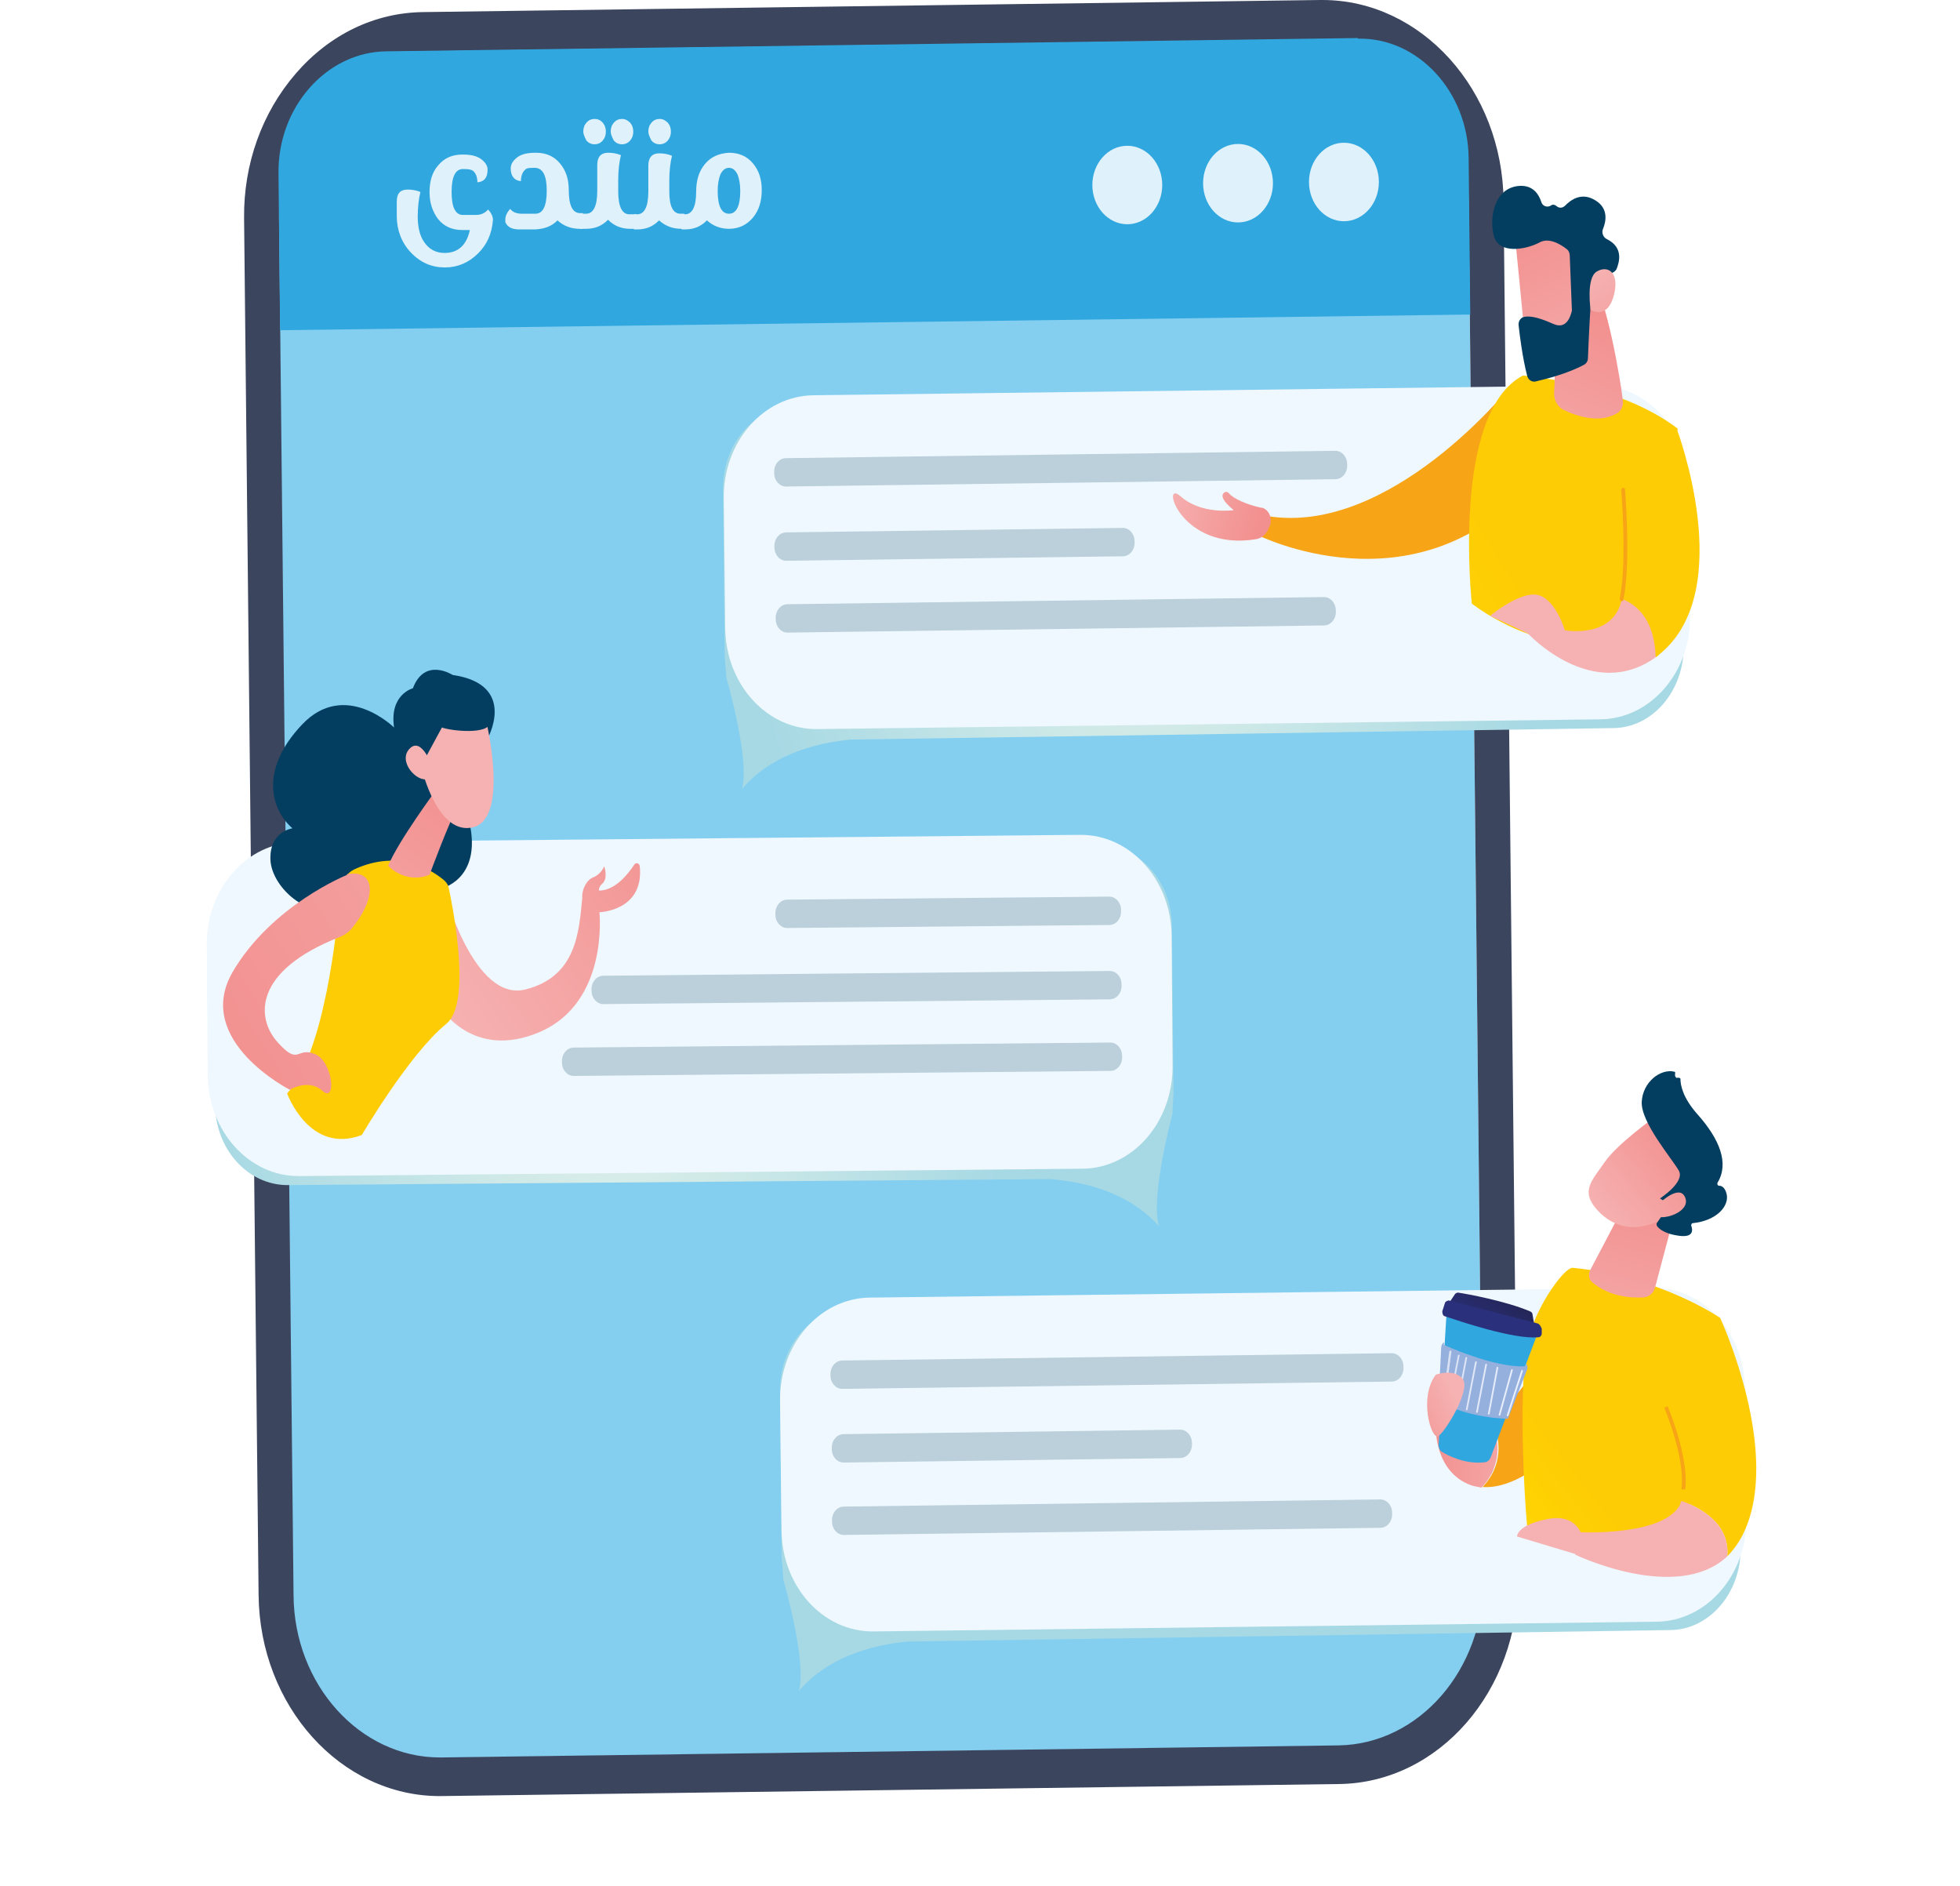 <svg width="79" height="76" viewBox="0 0 79 76" fill="none" xmlns="http://www.w3.org/2000/svg">
<g clip-path="url(#clip0_5162_706)">
<path d="M53.23 1.579L17.05 2.061C13.795 2.105 11.188 5.102 11.227 8.756L11.814 64.293C11.852 67.947 14.522 70.874 17.777 70.831L53.958 70.349C57.212 70.305 59.819 67.308 59.781 63.654L59.193 8.117C59.155 4.463 56.485 1.536 53.23 1.579Z" fill="url(#paint0_radial_5162_706)"/>
<path d="M53.302 1.581C56.508 1.581 59.173 4.501 59.195 8.125L59.78 63.617C59.823 67.266 57.202 70.283 53.952 70.332L17.79 70.818C17.79 70.818 17.747 70.818 17.725 70.818C14.518 70.818 11.853 67.899 11.832 64.274L11.247 8.782C11.203 5.133 13.825 2.117 17.075 2.068L53.237 1.581C53.237 1.581 53.28 1.581 53.302 1.581ZM53.302 0H53.215L17.053 0.487C15.103 0.511 13.283 1.387 11.918 2.968C10.553 4.549 9.817 6.617 9.838 8.782L10.423 64.274C10.467 68.75 13.738 72.375 17.725 72.375L53.973 71.889C58.003 71.84 61.232 68.118 61.188 63.593L60.603 8.101C60.56 3.625 57.288 0 53.302 0Z" fill="#3B455E"/>
<path d="M54.732 1.533L15.58 2.068C13.153 2.092 11.182 4.33 11.225 7.006L11.29 13.307L59.26 12.675L59.195 6.374C59.173 3.698 57.158 1.508 54.732 1.557V1.533Z" fill="#31A7DF"/>
<g filter="url(#filter0_d_5162_706)">
<path d="M45.437 8.636C46.215 8.636 46.845 7.928 46.845 7.055C46.845 6.182 46.215 5.474 45.437 5.474C44.659 5.474 44.028 6.182 44.028 7.055C44.028 7.928 44.659 8.636 45.437 8.636Z" fill="#DFF1FB"/>
</g>
<g filter="url(#filter1_d_5162_706)">
<path d="M49.9 8.563C50.678 8.563 51.308 7.855 51.308 6.982C51.308 6.109 50.678 5.401 49.9 5.401C49.122 5.401 48.492 6.109 48.492 6.982C48.492 7.855 49.122 8.563 49.9 8.563Z" fill="#DFF1FB"/>
</g>
<g filter="url(#filter2_d_5162_706)">
<path d="M54.168 8.515C54.946 8.515 55.577 7.807 55.577 6.933C55.577 6.06 54.946 5.352 54.168 5.352C53.391 5.352 52.76 6.06 52.76 6.933C52.76 7.807 53.391 8.515 54.168 8.515Z" fill="#DFF1FB"/>
</g>
<path d="M19.87 8.855C19.827 9.415 19.632 9.853 19.263 10.218C18.895 10.583 18.44 10.777 17.942 10.777C17.4 10.777 16.945 10.583 16.555 10.169C16.187 9.78 15.992 9.269 15.992 8.709V8.125C15.992 7.785 16.143 7.639 16.425 7.639C16.598 7.639 16.772 7.663 16.945 7.736C16.88 8.004 16.837 8.344 16.837 8.734C16.837 9.147 16.923 9.512 17.097 9.755C17.292 10.047 17.573 10.193 17.92 10.193C18.462 10.193 18.808 9.877 18.938 9.269H18.635C18.223 9.269 17.898 9.123 17.66 8.831C17.443 8.539 17.313 8.198 17.313 7.736C17.313 7.298 17.422 6.933 17.66 6.666C17.898 6.374 18.223 6.228 18.635 6.228H18.657C18.96 6.228 19.198 6.277 19.372 6.398C19.545 6.52 19.653 6.666 19.653 6.836C19.653 7.152 19.523 7.323 19.242 7.347C19.242 7.128 19.177 6.982 19.068 6.885C19.003 6.836 18.895 6.812 18.7 6.812H18.657C18.353 6.812 18.202 7.128 18.202 7.736C18.202 8.344 18.353 8.661 18.657 8.661H19.177C19.393 8.661 19.545 8.588 19.675 8.442C19.805 8.588 19.87 8.734 19.87 8.855Z" fill="#DFF1FB"/>
<path d="M23.488 8.612V9.22H23.358C23.012 9.22 22.708 9.099 22.47 8.88C22.232 9.123 21.95 9.22 21.582 9.245H20.932C20.628 9.245 20.455 9.147 20.368 8.953C20.368 8.928 20.368 8.88 20.368 8.831C20.368 8.709 20.433 8.563 20.563 8.417C20.672 8.563 20.845 8.612 21.04 8.612H21.582C21.885 8.612 22.037 8.296 22.037 7.688C22.037 7.079 21.885 6.787 21.582 6.763H21.538C21.365 6.763 21.235 6.763 21.17 6.836C21.062 6.933 20.997 7.079 20.997 7.298C20.715 7.274 20.585 7.079 20.585 6.787C20.585 6.617 20.672 6.471 20.867 6.325C21.04 6.204 21.278 6.155 21.582 6.155H21.603C22.015 6.155 22.34 6.301 22.578 6.593C22.817 6.885 22.925 7.225 22.925 7.663C22.925 8.271 23.077 8.588 23.38 8.588H23.51L23.488 8.612Z" fill="#DFF1FB"/>
<path d="M23.64 5.668C23.64 5.668 23.51 5.449 23.51 5.303C23.51 5.157 23.553 5.036 23.64 4.939C23.727 4.841 23.835 4.793 23.965 4.793C24.095 4.793 24.203 4.841 24.29 4.939C24.377 5.036 24.42 5.157 24.42 5.303C24.42 5.449 24.377 5.571 24.29 5.668C24.203 5.766 24.095 5.814 23.965 5.814C23.835 5.814 23.727 5.766 23.64 5.668ZM25.633 8.612V9.22H25.395C25.048 9.22 24.745 9.099 24.507 8.855C24.268 9.099 23.987 9.22 23.618 9.22H23.38V8.612H23.618C23.922 8.612 24.073 8.296 24.073 7.688V6.641C24.073 6.325 24.225 6.155 24.507 6.155C24.68 6.155 24.853 6.179 25.027 6.252C24.962 6.52 24.918 6.86 24.918 7.25V7.712C24.918 8.32 25.07 8.636 25.373 8.636H25.612L25.633 8.612ZM24.745 5.668C24.745 5.668 24.615 5.449 24.615 5.303C24.615 5.157 24.658 5.036 24.745 4.939C24.832 4.841 24.94 4.793 25.07 4.793C25.2 4.793 25.287 4.841 25.395 4.939C25.482 5.036 25.525 5.157 25.525 5.303C25.525 5.449 25.482 5.571 25.395 5.668C25.308 5.766 25.2 5.814 25.07 5.814C24.94 5.814 24.832 5.766 24.745 5.668Z" fill="#DFF1FB"/>
<path d="M26.262 5.668C26.262 5.668 26.132 5.449 26.132 5.303C26.132 5.157 26.175 5.036 26.262 4.939C26.348 4.841 26.457 4.793 26.587 4.793C26.717 4.793 26.803 4.841 26.912 4.939C26.998 5.036 27.042 5.157 27.042 5.303C27.042 5.449 26.998 5.571 26.912 5.668C26.825 5.766 26.717 5.814 26.587 5.814C26.457 5.814 26.348 5.766 26.262 5.668ZM27.583 8.612V9.22H27.453C27.107 9.22 26.803 9.099 26.565 8.88C26.327 9.123 26.045 9.245 25.677 9.245H25.547V8.636H25.677C25.98 8.636 26.132 8.32 26.132 7.712V6.666C26.132 6.35 26.283 6.179 26.565 6.179C26.738 6.179 26.912 6.204 27.085 6.277C27.02 6.544 26.977 6.885 26.977 7.25V7.712C26.977 8.32 27.128 8.612 27.432 8.612H27.562H27.583Z" fill="#DFF1FB"/>
<path d="M29.382 6.155C29.793 6.155 30.118 6.301 30.357 6.593C30.595 6.885 30.703 7.225 30.703 7.663C30.703 8.101 30.595 8.466 30.357 8.758C30.118 9.05 29.793 9.22 29.382 9.22C29.035 9.22 28.732 9.099 28.493 8.88C28.255 9.123 27.973 9.245 27.605 9.245H27.475V8.636H27.605C27.908 8.636 28.06 8.32 28.06 7.712C28.06 7.274 28.168 6.909 28.407 6.617C28.645 6.325 28.97 6.179 29.382 6.155ZM29.382 8.612C29.685 8.612 29.837 8.296 29.837 7.688C29.837 7.42 29.793 7.201 29.728 7.031C29.642 6.86 29.533 6.763 29.382 6.763C29.23 6.763 29.122 6.86 29.035 7.031C28.97 7.201 28.927 7.42 28.927 7.688C28.927 8.296 29.078 8.612 29.382 8.612Z" fill="#DFF1FB"/>
<path d="M67.863 26.031L67.798 19.097C67.798 17.297 66.476 15.862 64.873 15.886L32.004 16.397C30.401 16.397 29.123 17.905 29.144 19.706L29.209 26.444L29.274 27.198C29.274 27.198 29.274 27.271 29.274 27.296C29.274 27.296 30.249 30.653 29.903 31.796C30.748 30.799 32.134 30.02 34.258 29.802L65.003 29.339C66.606 29.339 67.884 27.831 67.863 26.031Z" fill="url(#paint1_radial_5162_706)"/>
<g filter="url(#filter3_d_5162_706)">
<path d="M64.353 14.724L32.787 15.117C30.765 15.142 29.146 17.003 29.172 19.273L29.231 24.503C29.257 26.774 30.917 28.594 32.939 28.569L64.506 28.176C66.528 28.151 68.146 26.29 68.12 24.02L68.061 18.79C68.035 16.519 66.375 14.699 64.353 14.724Z" fill="#EFF8FE"/>
</g>
<path opacity="0.32" d="M53.816 18.166L31.675 18.462C31.412 18.465 31.201 18.708 31.204 19.003L31.205 19.076C31.208 19.372 31.424 19.608 31.687 19.605L53.829 19.31C54.092 19.306 54.303 19.064 54.3 18.768L54.299 18.695C54.296 18.4 54.08 18.163 53.816 18.166Z" fill="url(#paint2_radial_5162_706)"/>
<path opacity="0.32" d="M45.248 21.273L31.685 21.453C31.422 21.457 31.211 21.699 31.214 21.995L31.215 22.068C31.218 22.363 31.434 22.6 31.697 22.597L45.26 22.416C45.523 22.413 45.734 22.17 45.731 21.875L45.73 21.802C45.727 21.506 45.511 21.269 45.248 21.273Z" fill="url(#paint3_radial_5162_706)"/>
<path opacity="0.32" d="M53.359 24.059L31.737 24.348C31.474 24.351 31.263 24.594 31.266 24.889L31.267 24.962C31.27 25.258 31.486 25.494 31.749 25.491L53.371 25.203C53.634 25.199 53.845 24.957 53.842 24.661L53.841 24.588C53.838 24.293 53.622 24.056 53.359 24.059Z" fill="url(#paint4_radial_5162_706)"/>
<path d="M70.158 62.376L70.093 55.443C70.093 53.643 68.772 52.207 67.168 52.232L34.3 52.743C32.697 52.743 31.418 54.251 31.44 56.051L31.505 62.79L31.57 63.544C31.57 63.544 31.57 63.617 31.57 63.642C31.57 63.642 32.545 66.999 32.198 68.142C33.043 67.145 34.43 66.366 36.553 66.147L67.298 65.685C68.902 65.685 70.18 64.177 70.158 62.376Z" fill="url(#paint5_radial_5162_706)"/>
<g filter="url(#filter4_d_5162_706)">
<path d="M66.623 51.086L35.056 51.478C33.034 51.503 31.416 53.364 31.441 55.635L31.5 60.865C31.526 63.135 33.186 64.955 35.208 64.93L66.775 64.538C68.797 64.513 70.415 62.651 70.39 60.381L70.331 55.151C70.305 52.88 68.645 51.06 66.623 51.086Z" fill="#EFF8FE"/>
</g>
<path opacity="0.32" d="M56.086 54.528L33.944 54.823C33.681 54.827 33.47 55.069 33.473 55.365L33.474 55.438C33.477 55.733 33.693 55.97 33.956 55.966L56.098 55.671C56.361 55.668 56.572 55.425 56.569 55.13L56.568 55.057C56.565 54.761 56.349 54.525 56.086 54.528Z" fill="url(#paint6_radial_5162_706)"/>
<path opacity="0.32" d="M47.56 57.609L33.998 57.79C33.734 57.794 33.523 58.036 33.527 58.332L33.527 58.405C33.531 58.7 33.746 58.937 34.01 58.934L47.572 58.753C47.835 58.749 48.046 58.507 48.043 58.211L48.042 58.138C48.039 57.843 47.823 57.606 47.56 57.609Z" fill="url(#paint7_radial_5162_706)"/>
<path opacity="0.32" d="M55.628 60.421L34.006 60.709C33.743 60.713 33.532 60.955 33.535 61.251L33.536 61.324C33.539 61.619 33.755 61.856 34.018 61.852L55.64 61.564C55.903 61.561 56.114 61.318 56.111 61.023L56.11 60.95C56.107 60.654 55.891 60.417 55.628 60.421Z" fill="url(#paint8_radial_5162_706)"/>
<path d="M8.647 44.52L8.582 37.586C8.582 35.786 9.838 34.302 11.442 34.302L44.31 34.059C45.913 34.059 47.213 35.494 47.235 37.294L47.3 44.033L47.257 44.788C47.257 44.788 47.257 44.86 47.257 44.885C47.257 44.885 46.347 48.266 46.715 49.41C45.848 48.437 44.44 47.682 42.338 47.512L11.593 47.755C9.99 47.755 8.69 46.32 8.668 44.52H8.647Z" fill="url(#paint9_radial_5162_706)"/>
<g filter="url(#filter5_d_5162_706)">
<path d="M12.064 46.581L43.631 46.284C45.654 46.265 47.279 44.409 47.262 42.138L47.223 36.908C47.206 34.637 45.553 32.812 43.531 32.831L11.964 33.128C9.941 33.147 8.316 35.003 8.333 37.274L8.372 42.504C8.389 44.774 10.042 46.6 12.064 46.581Z" fill="#EFF8FE"/>
</g>
<path opacity="0.32" d="M31.735 37.395L44.713 37.273C44.976 37.271 45.188 37.029 45.185 36.733L45.185 36.66C45.183 36.365 44.967 36.127 44.704 36.13L31.726 36.252C31.463 36.254 31.251 36.496 31.254 36.792L31.254 36.865C31.256 37.16 31.472 37.398 31.735 37.395Z" fill="url(#paint10_radial_5162_706)"/>
<path opacity="0.32" d="M24.324 40.461L44.733 40.269C44.996 40.267 45.208 40.025 45.206 39.729L45.205 39.656C45.203 39.361 44.988 39.123 44.725 39.126L24.315 39.318C24.052 39.32 23.841 39.562 23.843 39.857L23.843 39.93C23.846 40.226 24.061 40.464 24.324 40.461Z" fill="url(#paint11_radial_5162_706)"/>
<path opacity="0.32" d="M23.132 43.356L44.755 43.153C45.018 43.151 45.23 42.909 45.228 42.613L45.227 42.54C45.225 42.245 45.01 42.007 44.746 42.01L23.124 42.213C22.861 42.215 22.649 42.457 22.651 42.753L22.652 42.826C22.654 43.121 22.869 43.359 23.132 43.356Z" fill="url(#paint12_radial_5162_706)"/>
<path d="M60.798 15.667C60.798 15.667 56.032 21.579 51.113 20.8L50.68 21.554C50.68 21.554 56.985 24.741 61.665 19.535L60.798 15.667Z" fill="#F7A416"/>
<path d="M51.113 21.311C51.33 21.019 51.2 20.557 50.875 20.46H50.832C50.268 20.338 49.705 20.095 49.532 19.876C49.467 19.803 49.38 19.803 49.315 19.876C49.228 19.973 49.25 20.168 49.727 20.557C49.727 20.557 48.427 20.752 47.582 19.997C46.758 19.268 47.56 22.236 50.637 21.725C50.788 21.7 50.94 21.603 51.027 21.481L51.113 21.36V21.311Z" fill="url(#paint13_linear_5162_706)"/>
<path d="M59.325 24.328C59.325 24.328 58.48 16.665 61.383 15.132C61.383 15.132 65.197 15.424 67.623 17.273L65.478 25.958C65.478 25.958 62.445 26.615 59.325 24.328Z" fill="url(#paint14_linear_5162_706)"/>
<path d="M62.532 13.307C62.532 13.307 62.727 14.743 62.64 15.789C62.618 16.105 62.77 16.397 63.03 16.519C63.572 16.786 64.503 17.078 65.197 16.64C65.348 16.543 65.435 16.348 65.413 16.154C65.327 15.351 64.742 11.921 64.178 11.288L62.51 13.332L62.532 13.307Z" fill="url(#paint15_linear_5162_706)"/>
<path d="M65.37 24.133C65.045 25.763 63.073 25.398 63.073 25.398C63.073 25.398 62.727 24.206 62.033 23.987C61.318 23.768 60.062 24.814 60.062 24.814L61.578 25.52C61.578 25.52 64.178 28.342 66.757 26.469C66.713 24.863 65.912 24.303 65.392 24.109L65.37 24.133Z" fill="url(#paint16_linear_5162_706)"/>
<path d="M67.602 17.273C65.478 17.54 65.392 19.341 65.392 19.341C65.392 19.341 65.695 22.503 65.37 24.133C65.89 24.328 66.692 24.887 66.735 26.493C66.8 26.444 66.865 26.396 66.908 26.347C70.05 23.768 67.58 17.273 67.58 17.273H67.602Z" fill="url(#paint17_linear_5162_706)"/>
<path d="M65.348 24.23C65.348 24.23 65.283 24.182 65.283 24.133C65.543 22.868 65.413 20.654 65.348 19.754C65.348 19.706 65.37 19.657 65.413 19.657C65.457 19.657 65.5 19.681 65.5 19.73C65.565 20.63 65.695 22.868 65.435 24.157C65.435 24.206 65.392 24.23 65.348 24.23Z" fill="#F7A416"/>
<path d="M61.058 9.464L61.492 13.891L63.702 13.551L63.832 9.342C63.832 9.342 61.297 8.369 61.058 9.464Z" fill="url(#paint18_linear_5162_706)"/>
<path d="M63.268 10.242L63.355 12.456C63.355 12.456 63.355 12.505 63.355 12.529C63.312 12.699 63.16 13.283 62.64 13.064C62.185 12.869 61.752 12.699 61.427 12.772C61.297 12.796 61.188 12.942 61.21 13.113C61.253 13.502 61.362 14.402 61.557 15.156C61.6 15.302 61.73 15.399 61.882 15.375C62.293 15.278 63.182 15.059 63.853 14.694C63.94 14.645 64.005 14.548 64.005 14.426C64.027 13.867 64.092 12.188 64.178 11.726C64.265 11.288 64.763 11.069 64.98 10.996C65.045 10.972 65.11 10.923 65.153 10.85C65.262 10.583 65.457 9.974 64.763 9.634C64.612 9.561 64.547 9.366 64.612 9.22C64.742 8.904 64.828 8.393 64.308 8.077C63.767 7.736 63.333 8.028 63.073 8.296C62.965 8.393 62.835 8.393 62.727 8.296C62.662 8.247 62.575 8.223 62.488 8.296C62.337 8.369 62.163 8.296 62.12 8.125C62.012 7.809 61.773 7.444 61.21 7.493C60.213 7.59 60.018 8.782 60.213 9.512C60.408 10.242 61.47 10.072 62.033 9.78C62.445 9.536 62.943 9.877 63.16 10.047C63.225 10.096 63.268 10.193 63.268 10.291V10.242Z" fill="#033E60"/>
<path d="M64.113 12.505C64.113 12.505 63.918 11.215 64.352 10.947C64.785 10.68 65.262 10.947 65.067 11.823C64.807 12.942 64.113 12.48 64.113 12.48V12.505Z" fill="url(#paint19_linear_5162_706)"/>
<path d="M25.785 34.91C25.785 34.789 25.633 34.74 25.568 34.837C25.33 35.202 24.832 35.835 24.225 35.883C24.203 35.883 24.16 35.883 24.138 35.883C24.138 35.786 24.182 35.689 24.268 35.616C24.528 35.397 24.355 34.91 24.355 34.91C24.355 34.91 24.225 35.227 23.922 35.348C23.662 35.446 23.445 35.81 23.467 36.2C23.337 37.562 23.228 39.362 21.17 39.873C19.112 40.384 17.92 35.956 17.92 35.956L17.725 40.554C17.725 40.554 19.025 42.768 21.777 41.576C24.55 40.36 24.16 36.759 24.16 36.759C24.16 36.759 25.98 36.711 25.785 34.886V34.91Z" fill="url(#paint20_linear_5162_706)"/>
<path d="M19.632 29.802C19.632 29.802 20.91 27.588 18.245 27.198C18.245 27.198 17.118 26.469 16.642 27.734C16.642 27.734 15.688 27.977 15.883 29.315C15.883 29.315 13.912 27.369 12.178 29.193C10.423 31.042 10.943 32.648 11.788 33.378C11.788 33.378 10.857 33.499 10.9 34.643C10.943 35.786 12.568 37.27 14.085 36.516C14.085 36.516 17.075 38.292 17.833 35.786C17.833 35.786 19.653 35.348 18.787 32.648C17.942 29.948 19.632 29.826 19.632 29.826V29.802Z" fill="#033E60"/>
<path d="M17.898 35.47C17.465 35.105 16.122 34.181 14.28 35.032C13.977 35.178 13.76 35.494 13.717 35.883C13.587 37.562 13.067 42.452 11.572 44.058C11.572 44.058 12.46 46.539 14.583 45.736C14.583 45.736 16.512 42.452 17.985 41.26C19.003 40.457 18.288 36.735 18.093 35.81C18.072 35.664 17.985 35.543 17.898 35.47Z" fill="url(#paint21_linear_5162_706)"/>
<path d="M17.552 31.869C17.552 31.869 16.057 33.889 15.645 34.886C15.645 34.886 16.317 35.64 17.313 35.251C17.313 35.251 18.158 32.964 18.418 32.599L17.552 31.869Z" fill="url(#paint22_linear_5162_706)"/>
<path d="M19.61 29.12C19.61 29.12 20.52 32.94 19.09 33.329C17.66 33.718 17.01 31.018 17.01 31.018C17.01 31.018 17.118 29.193 17.768 28.828C18.418 28.463 19.632 29.12 19.632 29.12H19.61Z" fill="url(#paint23_linear_5162_706)"/>
<path d="M18.96 28.026C18.96 28.026 19.762 28.634 19.74 29.12C19.718 29.607 18.202 29.461 17.812 29.315L16.902 30.994C16.902 30.994 16.555 28.926 17.227 28.099C17.92 27.271 18.938 28.026 18.938 28.026H18.96Z" fill="#033E60"/>
<path d="M17.443 30.945C17.443 30.945 17.01 29.656 16.512 30.166C16.013 30.677 16.815 31.553 17.248 31.383L17.443 30.945Z" fill="url(#paint24_linear_5162_706)"/>
<path d="M13.998 35.251C13.998 35.251 10.943 36.467 9.362 39.192C7.802 41.941 11.68 43.912 11.68 43.912C11.68 43.912 12.438 43.449 13.002 43.96C13.565 44.471 13.435 42.793 12.698 42.476C11.94 42.16 12.07 42.987 11.182 41.99C10.315 41.017 10.207 39.119 13.695 37.757C13.89 37.684 14.085 37.538 14.215 37.367C15.212 36.127 15.125 35.008 13.977 35.227L13.998 35.251Z" fill="url(#paint25_linear_5162_706)"/>
<path d="M60.062 57.122C59.498 57.414 58.913 57.438 58.328 56.878L57.873 57.559C57.873 57.559 57.83 59.311 59.282 59.846C59.433 59.895 59.585 59.919 59.715 59.944C60.668 58.922 60.365 57.779 60.04 57.122H60.062Z" fill="url(#paint26_linear_5162_706)"/>
<path d="M62.315 58.849L62.597 53.886C62.597 53.886 61.427 56.367 60.083 57.097C60.408 57.754 60.712 58.898 59.758 59.919C61.015 60.017 62.315 58.825 62.315 58.825V58.849Z" fill="#F7A416"/>
<path d="M69.335 53.108C69.335 53.108 66.908 51.429 63.398 51.088C63.03 51.04 61.665 52.962 61.492 54.494C61.188 57.073 61.535 61.647 61.578 61.671C62.9 62.474 67.645 63.35 67.645 63.35L69.335 53.132V53.108Z" fill="url(#paint27_linear_5162_706)"/>
<path d="M67.385 49.337L66.713 51.867C66.648 52.11 66.475 52.256 66.258 52.28C65.782 52.305 64.915 52.28 64.178 51.672C64.048 51.575 64.005 51.356 64.092 51.186L65.998 47.561L67.407 49.361L67.385 49.337Z" fill="url(#paint28_linear_5162_706)"/>
<path d="M66.713 45.006C66.713 45.006 65.197 46.077 64.677 46.831C64.157 47.585 63.68 47.999 64.395 48.777C65.11 49.556 66.085 49.629 66.952 49.142C66.952 49.142 68.273 48.364 68.447 47.78C68.62 47.172 66.713 45.006 66.713 45.006Z" fill="url(#paint29_linear_5162_706)"/>
<path d="M67.017 48.364L66.908 48.291C66.908 48.291 67.927 47.634 67.667 47.172C67.407 46.709 66.128 45.225 66.172 44.398C66.215 43.595 66.93 43.06 67.472 43.182C67.515 43.182 67.537 43.23 67.515 43.255V43.352C67.515 43.352 67.558 43.474 67.623 43.425C67.623 43.425 67.732 43.425 67.732 43.474C67.732 43.717 67.818 44.228 68.425 44.909C69.313 45.907 69.703 46.88 69.227 47.658C69.205 47.707 69.227 47.78 69.292 47.78C69.4 47.78 69.53 47.853 69.595 48.12C69.703 48.607 69.183 49.191 68.23 49.288C68.187 49.288 68.165 49.337 68.165 49.385C68.23 49.556 68.273 49.872 67.688 49.799C67.103 49.726 66.843 49.507 66.778 49.385C66.778 49.361 66.757 49.312 66.778 49.288L67.233 48.631C67.233 48.631 67.233 48.558 67.233 48.534L67.017 48.364Z" fill="#033E60"/>
<path d="M66.887 48.485C66.887 48.485 67.71 47.682 67.927 48.266C68.143 48.826 67.06 49.191 66.735 48.996L66.887 48.485Z" fill="url(#paint30_linear_5162_706)"/>
<path d="M67.775 60.479C68.143 59.384 67.45 57.462 67.168 56.708C67.082 56.489 67.06 56.246 67.103 56.027C67.428 54.421 68.23 53.545 69.335 53.108C69.335 53.108 71.87 58.581 70.245 61.841C70.072 62.182 69.855 62.474 69.617 62.717C69.747 61.355 68.447 60.722 67.775 60.479Z" fill="url(#paint31_linear_5162_706)"/>
<path d="M67.797 60.017H67.927C68.057 58.898 67.472 57.292 67.212 56.659L67.082 56.732C67.342 57.365 67.905 58.922 67.775 60.017H67.797Z" fill="#F7A416"/>
<path d="M67.71 60.625C67.71 60.625 67.753 60.528 67.775 60.479C68.447 60.722 69.747 61.355 69.617 62.717C67.58 64.615 63.485 62.644 63.485 62.644L63.68 61.744C63.68 61.744 67.103 61.914 67.732 60.6L67.71 60.625Z" fill="url(#paint32_linear_5162_706)"/>
<path d="M63.897 62.741C63.897 62.741 64.048 60.892 62.38 61.209C61.123 61.452 61.145 61.914 61.145 61.914L63.897 62.741Z" fill="url(#paint33_linear_5162_706)"/>
<path d="M58.307 52.864L57.982 58.265C57.982 58.265 58.025 58.46 58.09 58.484C58.35 58.654 59.065 59.019 59.845 58.922C59.953 58.922 60.04 58.825 60.083 58.727L61.99 53.691L58.328 52.84L58.307 52.864Z" fill="#31A7DF"/>
<path d="M58.393 52.524L58.653 52.134C58.653 52.134 58.718 52.086 58.762 52.086C59.108 52.134 60.69 52.426 61.665 52.84C61.73 52.864 61.773 52.913 61.773 52.986L61.838 53.375L58.372 52.499L58.393 52.524Z" fill="url(#paint34_linear_5162_706)"/>
<path d="M58.242 52.499L58.133 52.84C58.133 52.84 58.133 53.01 58.22 53.035C58.805 53.229 61.015 53.983 62.012 53.886C62.077 53.886 62.142 53.813 62.142 53.74V53.545C62.142 53.545 62.077 53.351 61.968 53.327L58.393 52.402C58.393 52.402 58.263 52.426 58.242 52.499Z" fill="url(#paint35_linear_5162_706)"/>
<path d="M58.22 54.202C58.22 54.202 60.235 55.127 61.47 55.054L61.513 54.932L61.557 55.029C61.557 55.029 61.578 55.127 61.557 55.175L60.777 57.17C60.777 57.17 59.238 57.17 57.982 56.465L58.09 54.275C58.09 54.275 58.112 54.154 58.155 54.129L58.198 54.081V54.202H58.22Z" fill="#95B0DD"/>
<path d="M59.108 56.83C59.108 56.83 59.065 56.805 59.087 56.781L59.455 54.883C59.455 54.883 59.477 54.835 59.498 54.859C59.52 54.859 59.542 54.883 59.52 54.908L59.152 56.805C59.152 56.805 59.13 56.854 59.108 56.83ZM59.52 56.927C59.52 56.927 59.477 56.903 59.498 56.878L59.867 54.981C59.867 54.981 59.888 54.932 59.91 54.956C59.91 54.956 59.953 54.981 59.932 55.005L59.563 56.903C59.563 56.903 59.542 56.951 59.52 56.927ZM58.718 56.684C58.718 56.684 58.675 56.659 58.697 56.635L59.065 54.713C59.065 54.713 59.087 54.664 59.108 54.689C59.13 54.689 59.152 54.713 59.13 54.737L58.762 56.659C58.762 56.659 58.74 56.708 58.718 56.684ZM59.997 57C59.997 57 59.953 56.976 59.975 56.951L60.322 55.102C60.322 55.102 60.343 55.054 60.365 55.078C60.365 55.078 60.408 55.102 60.387 55.127L60.04 56.976C60.04 56.976 60.018 57.024 59.997 57ZM58.415 56.562C58.415 56.562 58.372 56.538 58.393 56.513L58.762 54.616C58.762 54.616 58.783 54.567 58.805 54.592C58.827 54.592 58.848 54.616 58.827 54.64L58.458 56.538C58.458 56.538 58.437 56.586 58.415 56.562ZM60.43 57.049C60.43 57.049 60.387 57.024 60.408 57L60.907 55.2C60.907 55.2 60.928 55.151 60.95 55.175C60.95 55.175 60.993 55.2 60.972 55.224L60.473 57.024C60.473 57.024 60.452 57.049 60.43 57.049ZM58.177 56.441C58.177 56.441 58.133 56.416 58.155 56.392L58.415 54.47C58.415 54.47 58.437 54.421 58.458 54.421C58.48 54.421 58.502 54.446 58.502 54.47L58.242 56.392C58.242 56.392 58.22 56.441 58.198 56.441H58.177ZM60.755 57.073C60.755 57.073 60.733 57.049 60.733 57.024L61.318 55.224C61.318 55.224 61.34 55.2 61.362 55.2C61.362 55.2 61.383 55.224 61.383 55.248L60.798 57.049C60.798 57.049 60.777 57.073 60.755 57.073Z" fill="url(#paint36_linear_5162_706)"/>
<path d="M57.873 55.394C57.873 55.394 58.61 55.127 58.957 55.565C59.303 56.003 58.22 57.754 57.96 57.876C57.678 57.997 57.18 56.294 57.873 55.394Z" fill="url(#paint37_linear_5162_706)"/>
</g>
<defs>
<filter id="filter0_d_5162_706" x="43.228" y="5.074" width="4.417" height="4.763" filterUnits="userSpaceOnUse" color-interpolation-filters="sRGB">
<feFlood flood-opacity="0" result="BackgroundImageFix"/>
<feColorMatrix in="SourceAlpha" type="matrix" values="0 0 0 0 0 0 0 0 0 0 0 0 0 0 0 0 0 0 127 0" result="hardAlpha"/>
<feOffset dy="0.4"/>
<feGaussianBlur stdDeviation="0.4"/>
<feColorMatrix type="matrix" values="0 0 0 0 0.133 0 0 0 0 0.294 0 0 0 0 0.314 0 0 0 0.31 0"/>
<feBlend mode="normal" in2="BackgroundImageFix" result="effect1_dropShadow_5162_706"/>
<feBlend mode="normal" in="SourceGraphic" in2="effect1_dropShadow_5162_706" result="shape"/>
</filter>
<filter id="filter1_d_5162_706" x="47.692" y="5.001" width="4.417" height="4.763" filterUnits="userSpaceOnUse" color-interpolation-filters="sRGB">
<feFlood flood-opacity="0" result="BackgroundImageFix"/>
<feColorMatrix in="SourceAlpha" type="matrix" values="0 0 0 0 0 0 0 0 0 0 0 0 0 0 0 0 0 0 127 0" result="hardAlpha"/>
<feOffset dy="0.4"/>
<feGaussianBlur stdDeviation="0.4"/>
<feColorMatrix type="matrix" values="0 0 0 0 0.133 0 0 0 0 0.294 0 0 0 0 0.314 0 0 0 0.31 0"/>
<feBlend mode="normal" in2="BackgroundImageFix" result="effect1_dropShadow_5162_706"/>
<feBlend mode="normal" in="SourceGraphic" in2="effect1_dropShadow_5162_706" result="shape"/>
</filter>
<filter id="filter2_d_5162_706" x="51.96" y="4.952" width="4.417" height="4.763" filterUnits="userSpaceOnUse" color-interpolation-filters="sRGB">
<feFlood flood-opacity="0" result="BackgroundImageFix"/>
<feColorMatrix in="SourceAlpha" type="matrix" values="0 0 0 0 0 0 0 0 0 0 0 0 0 0 0 0 0 0 127 0" result="hardAlpha"/>
<feOffset dy="0.4"/>
<feGaussianBlur stdDeviation="0.4"/>
<feColorMatrix type="matrix" values="0 0 0 0 0.133 0 0 0 0 0.294 0 0 0 0 0.314 0 0 0 0.31 0"/>
<feBlend mode="normal" in2="BackgroundImageFix" result="effect1_dropShadow_5162_706"/>
<feBlend mode="normal" in="SourceGraphic" in2="effect1_dropShadow_5162_706" result="shape"/>
</filter>
<filter id="filter3_d_5162_706" x="27.552" y="13.914" width="42.189" height="17.085" filterUnits="userSpaceOnUse" color-interpolation-filters="sRGB">
<feFlood flood-opacity="0" result="BackgroundImageFix"/>
<feColorMatrix in="SourceAlpha" type="matrix" values="0 0 0 0 0 0 0 0 0 0 0 0 0 0 0 0 0 0 127 0" result="hardAlpha"/>
<feOffset dy="0.81"/>
<feGaussianBlur stdDeviation="0.81"/>
<feColorMatrix type="matrix" values="0 0 0 0 0.337 0 0 0 0 0.753 0 0 0 0 0.812 0 0 0 0.34 0"/>
<feBlend mode="normal" in2="BackgroundImageFix" result="effect1_dropShadow_5162_706"/>
<feBlend mode="normal" in="SourceGraphic" in2="effect1_dropShadow_5162_706" result="shape"/>
</filter>
<filter id="filter4_d_5162_706" x="29.821" y="50.275" width="42.189" height="17.085" filterUnits="userSpaceOnUse" color-interpolation-filters="sRGB">
<feFlood flood-opacity="0" result="BackgroundImageFix"/>
<feColorMatrix in="SourceAlpha" type="matrix" values="0 0 0 0 0 0 0 0 0 0 0 0 0 0 0 0 0 0 127 0" result="hardAlpha"/>
<feOffset dy="0.81"/>
<feGaussianBlur stdDeviation="0.81"/>
<feColorMatrix type="matrix" values="0 0 0 0 0.337 0 0 0 0 0.753 0 0 0 0 0.812 0 0 0 0.34 0"/>
<feBlend mode="normal" in2="BackgroundImageFix" result="effect1_dropShadow_5162_706"/>
<feBlend mode="normal" in="SourceGraphic" in2="effect1_dropShadow_5162_706" result="shape"/>
</filter>
<filter id="filter5_d_5162_706" x="6.713" y="32.021" width="42.17" height="16.99" filterUnits="userSpaceOnUse" color-interpolation-filters="sRGB">
<feFlood flood-opacity="0" result="BackgroundImageFix"/>
<feColorMatrix in="SourceAlpha" type="matrix" values="0 0 0 0 0 0 0 0 0 0 0 0 0 0 0 0 0 0 127 0" result="hardAlpha"/>
<feOffset dy="0.81"/>
<feGaussianBlur stdDeviation="0.81"/>
<feColorMatrix type="matrix" values="0 0 0 0 0.337 0 0 0 0 0.753 0 0 0 0 0.812 0 0 0 0.34 0"/>
<feBlend mode="normal" in2="BackgroundImageFix" result="effect1_dropShadow_5162_706"/>
<feBlend mode="normal" in="SourceGraphic" in2="effect1_dropShadow_5162_706" result="shape"/>
</filter>
<radialGradient id="paint0_radial_5162_706" cx="0" cy="0" r="1" gradientUnits="userSpaceOnUse" gradientTransform="translate(-32.784 -105.358) rotate(61.3) scale(28.704 28.591)">
<stop stop-color="#EEF8FC"/>
<stop offset="1" stop-color="#84CFF0"/>
</radialGradient>
<radialGradient id="paint1_radial_5162_706" cx="0" cy="0" r="1" gradientUnits="userSpaceOnUse" gradientTransform="translate(46.516 23.542) rotate(14.776) scale(16.055 17.784)">
<stop offset="0.01" stop-color="#E5F2E9"/>
<stop offset="1" stop-color="#A7D9E4"/>
</radialGradient>
<radialGradient id="paint2_radial_5162_706" cx="0" cy="0" r="1" gradientUnits="userSpaceOnUse" gradientTransform="translate(37.576 20.346) rotate(-0.764) scale(43.554 3.315)">
<stop stop-color="#4F7C94"/>
<stop offset="0.97" stop-color="#4F7C94"/>
</radialGradient>
<radialGradient id="paint3_radial_5162_706" cx="0" cy="0" r="1" gradientUnits="userSpaceOnUse" gradientTransform="translate(32.283 23.411) rotate(-0.764) scale(27.313 3.315)">
<stop stop-color="#4F7C94"/>
<stop offset="0.97" stop-color="#4F7C94"/>
</radialGradient>
<radialGradient id="paint4_radial_5162_706" cx="0" cy="0" r="1" gradientUnits="userSpaceOnUse" gradientTransform="translate(42.218 26.158) rotate(-0.764) scale(42.815 3.315)">
<stop stop-color="#4F7C94"/>
<stop offset="0.97" stop-color="#4F7C94"/>
</radialGradient>
<radialGradient id="paint5_radial_5162_706" cx="0" cy="0" r="1" gradientUnits="userSpaceOnUse" gradientTransform="translate(48.858 59.896) rotate(14.776) scale(1.091 1.208)">
<stop offset="0.01" stop-color="#E5F2E9"/>
<stop offset="1" stop-color="#A7D9E4"/>
</radialGradient>
<radialGradient id="paint6_radial_5162_706" cx="0" cy="0" r="1" gradientUnits="userSpaceOnUse" gradientTransform="translate(39.839 56.675) rotate(-0.764) scale(43.554 3.315)">
<stop stop-color="#4F7C94"/>
<stop offset="0.97" stop-color="#4F7C94"/>
</radialGradient>
<radialGradient id="paint7_radial_5162_706" cx="0" cy="0" r="1" gradientUnits="userSpaceOnUse" gradientTransform="translate(34.551 59.717) rotate(-0.764) scale(27.313 3.315)">
<stop stop-color="#4F7C94"/>
<stop offset="0.97" stop-color="#4F7C94"/>
</radialGradient>
<radialGradient id="paint8_radial_5162_706" cx="0" cy="0" r="1" gradientUnits="userSpaceOnUse" gradientTransform="translate(44.5 62.486) rotate(-0.764) scale(42.815 3.315)">
<stop stop-color="#4F7C94"/>
<stop offset="0.97" stop-color="#4F7C94"/>
</radialGradient>
<radialGradient id="paint9_radial_5162_706" cx="0" cy="0" r="1" gradientUnits="userSpaceOnUse" gradientTransform="translate(24.358 43.128) rotate(163.94) scale(15.914 17.763)">
<stop offset="0.01" stop-color="#E5F2E9"/>
<stop offset="1" stop-color="#A7D9E4"/>
</radialGradient>
<radialGradient id="paint10_radial_5162_706" cx="0" cy="0" r="1" gradientUnits="userSpaceOnUse" gradientTransform="translate(40.094 38.129) rotate(179.461) scale(26.575 3.315)">
<stop stop-color="#4F7C94"/>
<stop offset="0.97" stop-color="#4F7C94"/>
</radialGradient>
<radialGradient id="paint11_radial_5162_706" cx="0" cy="0" r="1" gradientUnits="userSpaceOnUse" gradientTransform="translate(35.119 41.175) rotate(179.461) scale(40.6 3.315)">
<stop stop-color="#4F7C94"/>
<stop offset="0.97" stop-color="#4F7C94"/>
</radialGradient>
<radialGradient id="paint12_radial_5162_706" cx="0" cy="0" r="1" gradientUnits="userSpaceOnUse" gradientTransform="translate(33.832 44.056) rotate(179.461) scale(42.815 3.315)">
<stop stop-color="#4F7C94"/>
<stop offset="0.97" stop-color="#4F7C94"/>
</radialGradient>
<linearGradient id="paint13_linear_5162_706" x1="50.877" y1="20.634" x2="46.93" y2="19.467" gradientUnits="userSpaceOnUse">
<stop stop-color="#F2908F"/>
<stop offset="1" stop-color="#F6B2B2"/>
</linearGradient>
<linearGradient id="paint14_linear_5162_706" x1="60.823" y1="22.504" x2="49.222" y2="29.61" gradientUnits="userSpaceOnUse">
<stop stop-color="#FECC04"/>
<stop offset="0.01" stop-color="#FECC04"/>
<stop offset="0.51" stop-color="#FFD902"/>
<stop offset="1" stop-color="#FFDD08"/>
</linearGradient>
<linearGradient id="paint15_linear_5162_706" x1="64.673" y1="12.824" x2="61.179" y2="20.531" gradientUnits="userSpaceOnUse">
<stop stop-color="#F2908F"/>
<stop offset="1" stop-color="#F6B2B2"/>
</linearGradient>
<linearGradient id="paint16_linear_5162_706" x1="69.614" y1="17.401" x2="66.154" y2="21.024" gradientUnits="userSpaceOnUse">
<stop stop-color="#F2908F"/>
<stop offset="1" stop-color="#F6B2B2"/>
</linearGradient>
<linearGradient id="paint17_linear_5162_706" x1="62.481" y1="25.216" x2="50.88" y2="32.322" gradientUnits="userSpaceOnUse">
<stop stop-color="#FECC04"/>
<stop offset="0.01" stop-color="#FECC04"/>
<stop offset="0.51" stop-color="#FFD902"/>
<stop offset="1" stop-color="#FFDD08"/>
</linearGradient>
<linearGradient id="paint18_linear_5162_706" x1="62.18" y1="8.528" x2="65.822" y2="15.831" gradientUnits="userSpaceOnUse">
<stop stop-color="#F2908F"/>
<stop offset="1" stop-color="#F6B2B2"/>
</linearGradient>
<linearGradient id="paint19_linear_5162_706" x1="67.347" y1="15.213" x2="64.307" y2="10.722" gradientUnits="userSpaceOnUse">
<stop stop-color="#F2908F"/>
<stop offset="1" stop-color="#F6B2B2"/>
</linearGradient>
<linearGradient id="paint20_linear_5162_706" x1="27.438" y1="32.291" x2="16.684" y2="39.686" gradientUnits="userSpaceOnUse">
<stop stop-color="#F2908F"/>
<stop offset="1" stop-color="#F6B2B2"/>
</linearGradient>
<linearGradient id="paint21_linear_5162_706" x1="9.233" y1="45.482" x2="-5.242" y2="56.784" gradientUnits="userSpaceOnUse">
<stop stop-color="#FECC04"/>
<stop offset="0.01" stop-color="#FECC04"/>
<stop offset="0.51" stop-color="#FFD902"/>
<stop offset="1" stop-color="#FFDD08"/>
</linearGradient>
<linearGradient id="paint22_linear_5162_706" x1="18.317" y1="31.634" x2="12.3" y2="40.437" gradientUnits="userSpaceOnUse">
<stop stop-color="#F2908F"/>
<stop offset="1" stop-color="#F6B2B2"/>
</linearGradient>
<linearGradient id="paint23_linear_5162_706" x1="-78.908" y1="149.995" x2="-74.847" y2="146.076" gradientUnits="userSpaceOnUse">
<stop stop-color="#F2908F"/>
<stop offset="1" stop-color="#F6B2B2"/>
</linearGradient>
<linearGradient id="paint24_linear_5162_706" x1="-79.906" y1="148.962" x2="-75.849" y2="145.068" gradientUnits="userSpaceOnUse">
<stop stop-color="#F2908F"/>
<stop offset="1" stop-color="#F6B2B2"/>
</linearGradient>
<linearGradient id="paint25_linear_5162_706" x1="8.509" y1="43.516" x2="29.288" y2="30.256" gradientUnits="userSpaceOnUse">
<stop stop-color="#F2908F"/>
<stop offset="1" stop-color="#F6B2B2"/>
</linearGradient>
<linearGradient id="paint26_linear_5162_706" x1="57.789" y1="57.964" x2="62.288" y2="58.906" gradientUnits="userSpaceOnUse">
<stop stop-color="#F2908F"/>
<stop offset="1" stop-color="#F6B2B2"/>
</linearGradient>
<linearGradient id="paint27_linear_5162_706" x1="63.542" y1="59.082" x2="56.403" y2="64.643" gradientUnits="userSpaceOnUse">
<stop stop-color="#FECC04"/>
<stop offset="0.01" stop-color="#FECC04"/>
<stop offset="0.51" stop-color="#FFD902"/>
<stop offset="1" stop-color="#FFDD08"/>
</linearGradient>
<linearGradient id="paint28_linear_5162_706" x1="66.187" y1="48.034" x2="64.19" y2="55.605" gradientUnits="userSpaceOnUse">
<stop stop-color="#F2908F"/>
<stop offset="1" stop-color="#F6B2B2"/>
</linearGradient>
<linearGradient id="paint29_linear_5162_706" x1="67.942" y1="45.923" x2="64.227" y2="48.929" gradientUnits="userSpaceOnUse">
<stop stop-color="#F2908F"/>
<stop offset="1" stop-color="#F6B2B2"/>
</linearGradient>
<linearGradient id="paint30_linear_5162_706" x1="68.86" y1="47.065" x2="65.153" y2="50.048" gradientUnits="userSpaceOnUse">
<stop stop-color="#F2908F"/>
<stop offset="1" stop-color="#F6B2B2"/>
</linearGradient>
<linearGradient id="paint31_linear_5162_706" x1="-52.402" y1="-110.623" x2="-68.171" y2="-127.991" gradientUnits="userSpaceOnUse">
<stop stop-color="#FECC04"/>
<stop offset="0.01" stop-color="#FECC04"/>
<stop offset="0.51" stop-color="#FFD902"/>
<stop offset="1" stop-color="#FFDD08"/>
</linearGradient>
<linearGradient id="paint32_linear_5162_706" x1="40.527" y1="-72.791" x2="41.473" y2="-68.913" gradientUnits="userSpaceOnUse">
<stop stop-color="#F2908F"/>
<stop offset="1" stop-color="#F6B2B2"/>
</linearGradient>
<linearGradient id="paint33_linear_5162_706" x1="36.728" y1="-71.87" x2="37.68" y2="-68.016" gradientUnits="userSpaceOnUse">
<stop stop-color="#F2908F"/>
<stop offset="1" stop-color="#F6B2B2"/>
</linearGradient>
<linearGradient id="paint34_linear_5162_706" x1="60.773" y1="51.679" x2="59.33" y2="53.859" gradientUnits="userSpaceOnUse">
<stop stop-color="#232451"/>
<stop offset="1" stop-color="#2A307B"/>
</linearGradient>
<linearGradient id="paint35_linear_5162_706" x1="61.73" y1="49.233" x2="60.757" y2="51.186" gradientUnits="userSpaceOnUse">
<stop stop-color="#232451"/>
<stop offset="1" stop-color="#2A307B"/>
</linearGradient>
<linearGradient id="paint36_linear_5162_706" x1="58.199" y1="55.473" x2="61.205" y2="56.102" gradientUnits="userSpaceOnUse">
<stop stop-color="#DAE1F3"/>
<stop offset="1" stop-color="#E9EFFA"/>
</linearGradient>
<linearGradient id="paint37_linear_5162_706" x1="56.239" y1="57.605" x2="58.753" y2="56.453" gradientUnits="userSpaceOnUse">
<stop stop-color="#F2908F"/>
<stop offset="1" stop-color="#F6B2B2"/>
</linearGradient>
<clipPath id="clip0_5162_706">
<rect width="78" height="76" fill="white" transform="translate(0.5)"/>
</clipPath>
</defs>
</svg>
